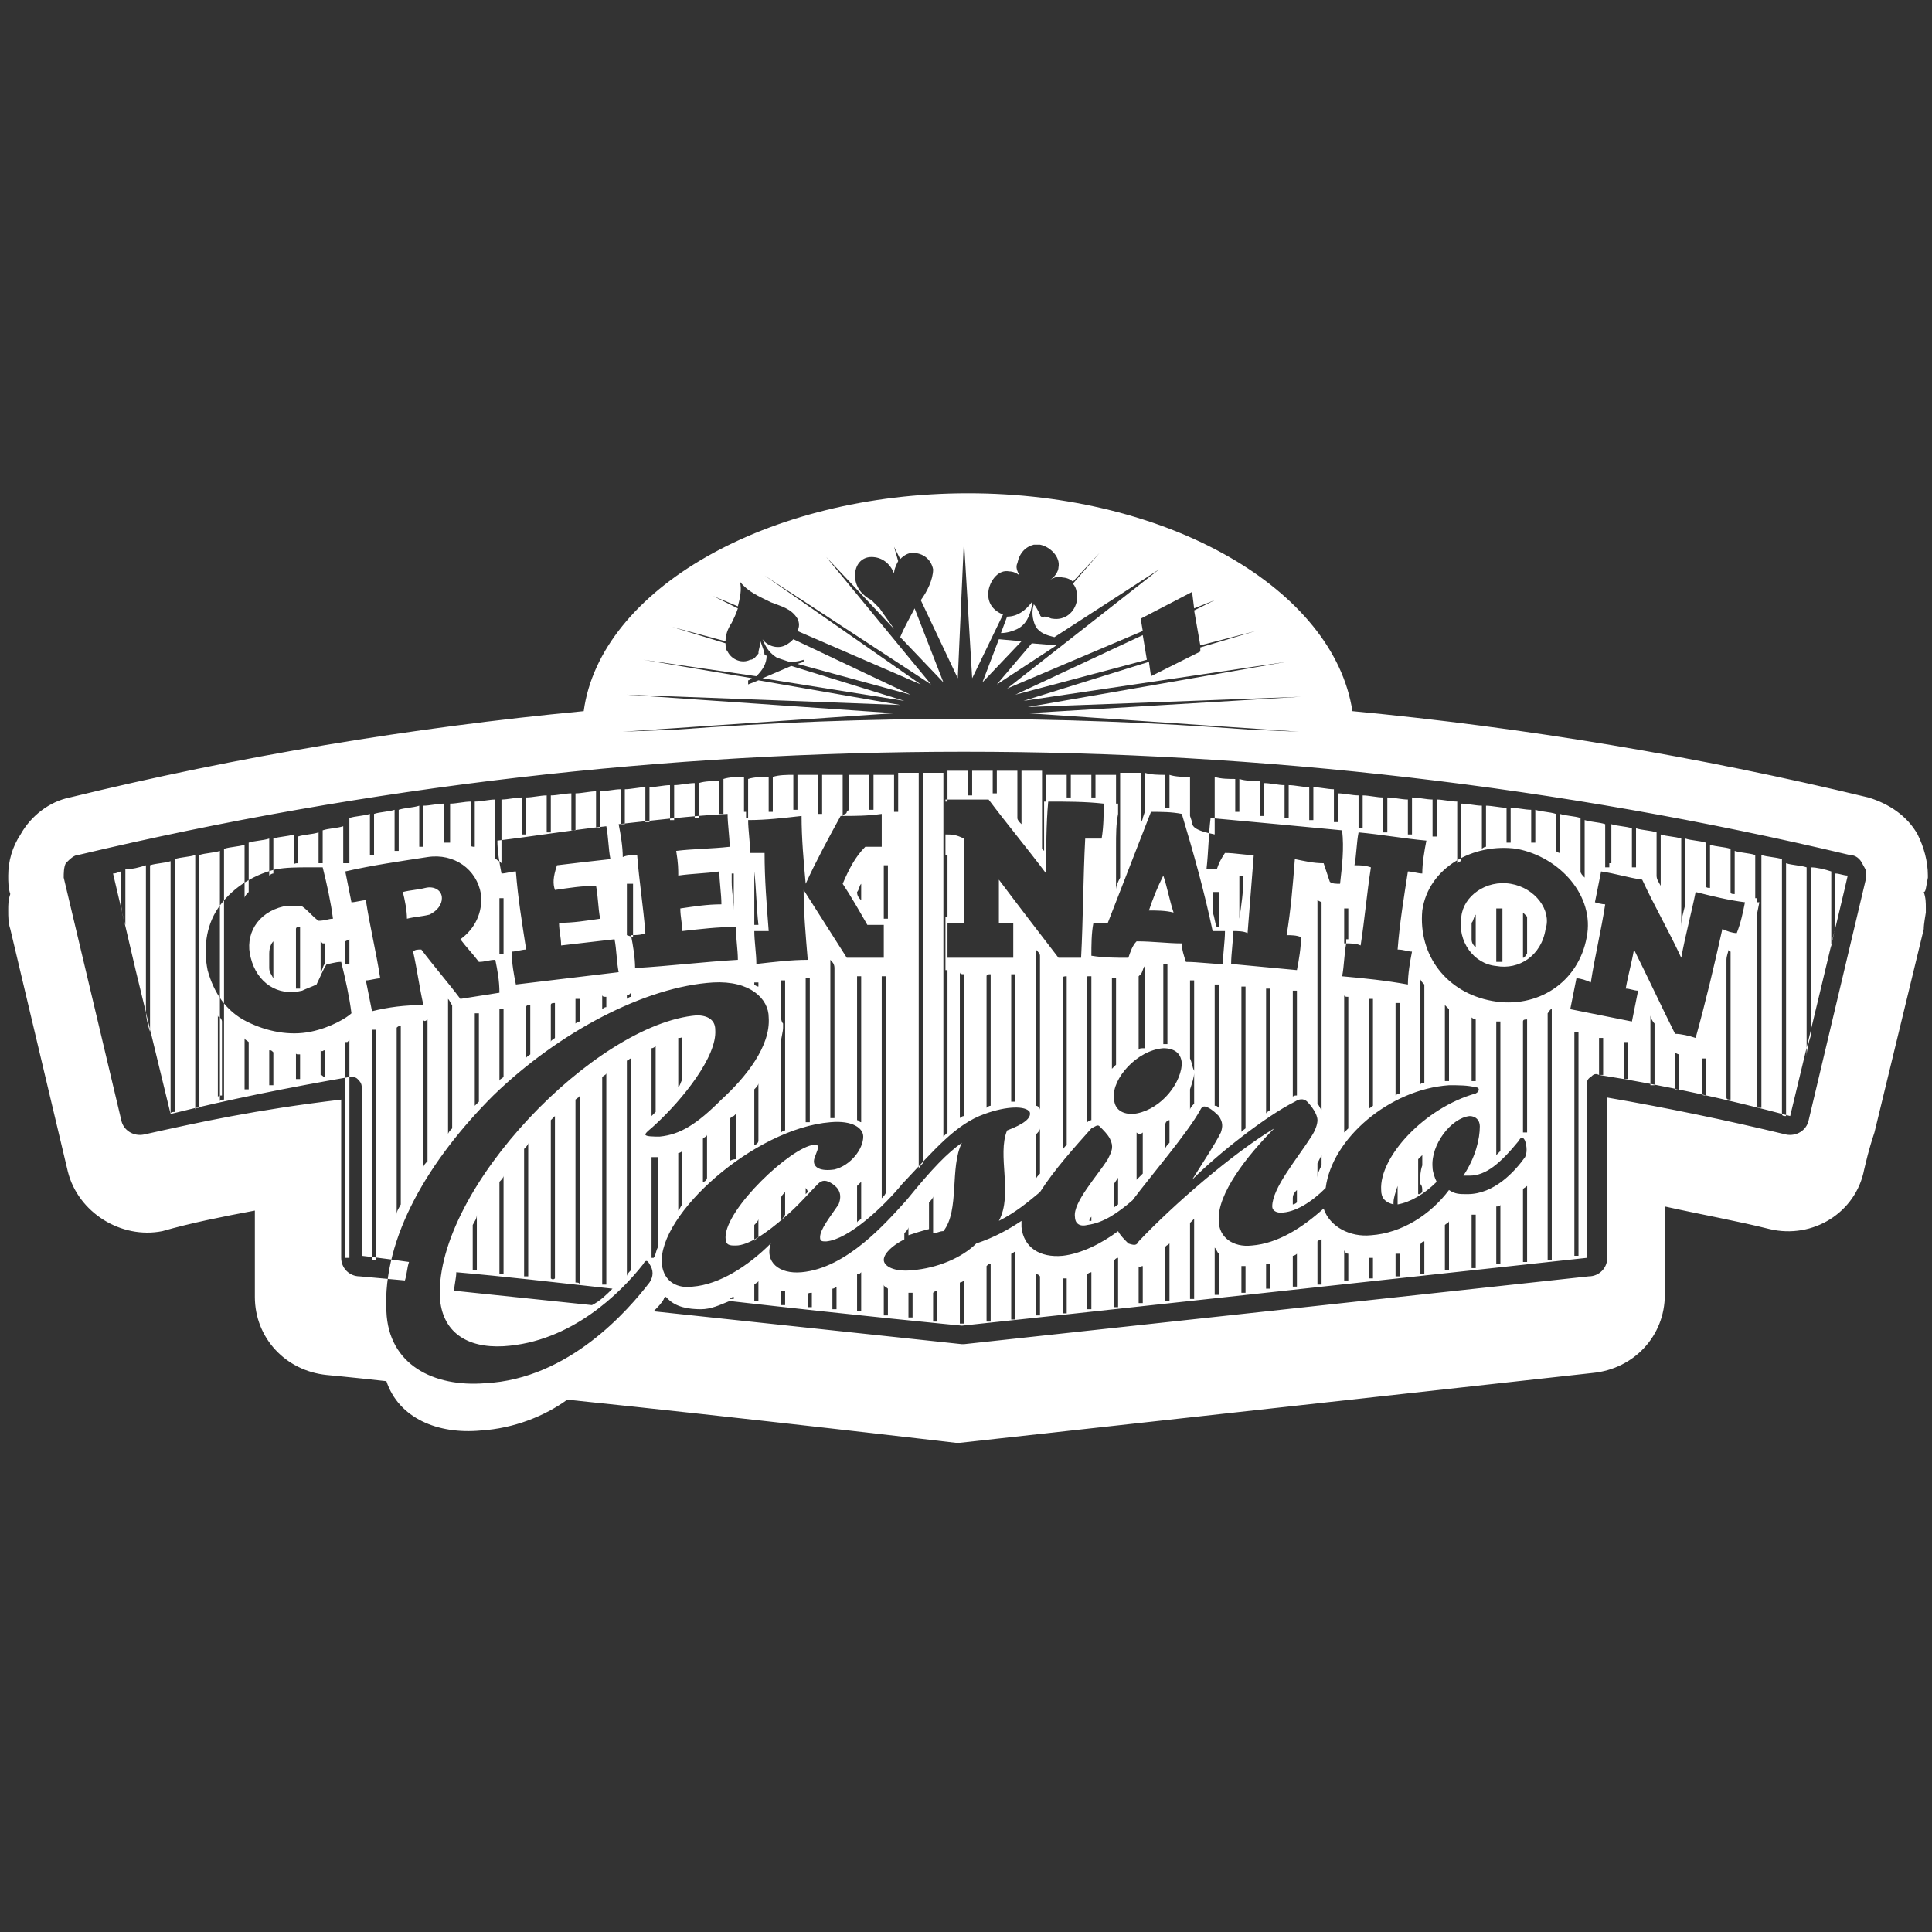 <?xml version="1.0" encoding="UTF-8"?> <!-- Generator: Adobe Illustrator 25.4.1, SVG Export Plug-In . SVG Version: 6.00 Build 0) --> <svg xmlns="http://www.w3.org/2000/svg" xmlns:xlink="http://www.w3.org/1999/xlink" version="1.1" id="Layer_1" x="0px" y="0px" viewBox="0 0 94 94" style="enable-background:new 0 0 94 94;" xml:space="preserve"><rect x="0" y="0" width="94" height="94" fill="#333333" stroke="none"/> <style type="text/css"> .st0{fill:#FFFFFF;} </style> <desc>Created with Sketch.</desc> <g> <polygon class="st0" points="55.6,30.9 49.4,33.8 55.8,32.1 "></polygon> <path class="st0" d="M37.8,32l0.6,0.2c0.2,0,0.4,0,0.7-0.1l0,0.1l-0.3,0.1l5.5,1.5l-5.7-2.7c-0.1,0.1-0.2,0.2-0.4,0.3 c-0.4,0.2-0.9,0-1.1-0.3C37.3,31.6,37.5,31.8,37.8,32z"></path> <path class="st0" d="M44.5,29.6C44.3,30,44,30.5,43.8,31l2.1,2.2L44.5,29.6z"></path> <path class="st0" d="M50.4,30.5l0.4-0.4c-0.1-0.1-0.2-0.1-0.2-0.2c-0.1-0.2-0.2-0.4-0.3-0.5C50.2,29.7,50.2,30.1,50.4,30.5 C50.4,30.5,50.4,30.5,50.4,30.5z"></path> <polygon class="st0" points="48.5,33.3 51.4,31.4 50.2,31.3 "></polygon> <path class="st0" d="M50.2,29.5l0-0.2c-0.3,0.4-0.7,0.7-1.2,0.7l-0.3,0.8c0.3,0,0.6-0.1,0.8-0.2C49.9,30.4,50.1,30,50.2,29.5z"></path> <polygon class="st0" points="48.6,31.1 47.8,33.2 49.7,31.2 "></polygon> <polygon class="st0" points="38.5,32.4 37.1,33 44,34.1 "></polygon> <path class="st0" d="M36.9,31.8l0.3,0.1c0-0.2-0.1-0.4-0.2-0.7C37,31.4,36.9,31.6,36.9,31.8z"></path> <path class="st0" d="M93.8,42.7L93.8,42.7l0-0.1c0-0.7-0.2-1.4-0.5-2c-0.5-0.9-1.4-1.5-2.4-1.8c-8.3-2-16.7-3.4-25.1-4.2 c-0.9-5.9-8.9-10.6-18.7-10.6s-17.9,4.7-18.7,10.6c-8.4,0.8-16.8,2.2-25,4.2c-1,0.2-1.9,0.9-2.4,1.8c-0.4,0.6-0.6,1.3-0.6,2 c0,0.3,0,0.6,0.1,0.9c-0.1,0.3-0.1,0.5-0.1,0.8c0,0.3,0,0.6,0.1,0.9l2.8,11.8c0.5,2,2.6,3.3,4.6,2.9c1.4-0.4,2.9-0.7,4.5-1 c0,1.4,0,2.5,0,2.5c0,1,0,1.7,0,1.7c0,2,1.5,3.6,3.5,3.8c0,0,1.1,0.1,2.9,0.3c0.6,1.8,2.5,2.6,4.6,2.4c1.6-0.1,3.1-0.7,4.2-1.5 c8.7,0.9,18.9,2.1,18.9,2.1h0.2l30.8-3.4c2-0.2,3.5-1.8,3.5-3.8c0,0,0-0.7,0-1.7c0,0,0-1.1,0-2.6c1.8,0.4,3.5,0.7,5.1,1.1 c2.1,0.5,4.2-0.8,4.6-2.9c0.1-0.4,0.2-0.9,0.5-1.8c0,0,2.3-9.5,2.4-9.9c0-0.1,0-0.2,0.1-0.8v-0.1v-0.1c0-0.3,0-0.5-0.1-0.8 C93.7,43.4,93.7,43.2,93.8,42.7z M30.5,33.8l13.3,0.5l-6.9-1.2l-0.5,0.2l0-0.2c0.1,0,0.1-0.1,0.2-0.1l-5.3-0.9l5.5,0.8 c0.3-0.3,0.5-0.6,0.5-1l-0.4-0.1c-0.1,0.1-0.2,0.3-0.4,0.3c-0.4,0.2-0.9,0-1.1-0.4c-0.1-0.1-0.1-0.3-0.1-0.4l-2.6-0.8l2.6,0.7 c0-0.3,0.1-0.6,0.3-0.9c0.1-0.2,0.2-0.4,0.3-0.7l-1.2-0.6l1.2,0.5c0.1-0.4,0.2-0.8,0.1-1.2c0.4,0.5,0.9,0.7,1.5,1 c0.5,0.2,1,0.3,1.3,0.8c0.1,0.2,0.1,0.4,0,0.6l6,2.6L37.2,28l8.1,5.3l-5.1-6.2l3.3,3.5c-0.2-0.3-0.5-0.7-0.7-1l-0.4-0.4 C42,29,41.6,28.6,41.6,28c0-0.5,0.3-0.9,0.8-0.9c0.5,0,0.9,0.3,1.1,0.8c0-0.2,0.1-0.4,0.2-0.6l-0.2-0.7l0.3,0.6 c0.2-0.2,0.4-0.3,0.6-0.3c0.5,0,0.9,0.3,1,0.8c0,0.5-0.3,1.1-0.6,1.5c0,0,0,0,0,0l1.8,3.8l0.3-6.7l0.4,6.7l1.5-3.1 c-0.5-0.2-0.8-0.6-0.7-1.2c0.1-0.5,0.5-1,1-0.9c0.2,0,0.4,0.1,0.5,0.2l0,0c-0.1-0.2-0.2-0.4-0.1-0.6c0.1-0.5,0.4-0.8,0.8-0.9l0,0 l0,0c0.1,0,0.2,0,0.3,0c0.5,0.1,1,0.6,0.9,1.1c0,0.2-0.2,0.5-0.4,0.6c0.2-0.1,0.4-0.2,0.6-0.1c0.2,0,0.4,0.1,0.5,0.2l1.3-1.4 l-1.3,1.5c0.2,0.2,0.2,0.5,0.2,0.8c-0.1,0.6-0.6,1-1.2,0.9c-0.1,0-0.2-0.1-0.4-0.1l-0.4,0.5c0.2,0.3,0.5,0.4,0.9,0.5v0l5.1-3.3 L49,33.5l6.6-2.8l-0.1-0.6l2.5-1.3l0.1,0.8l1-0.4l-1,0.5l0.3,1.7l2.7-0.7l-2.7,0.8l0,0.2L56,32.9l-0.1-0.7l-6.1,1.9l12.8-1.9 L50,34.4l13.3-0.5L50,34.7l13.2,0.9l-2.4-0.1c-9.3-0.7-18.6-0.7-27.9,0l-2.6,0.1l13.2-0.9L30.5,33.8z M18.1,49.2 c-0.1-0.5-0.2-1-0.3-1.5c0.2,0,0.5-0.1,0.7-0.1c-0.2-1.3-0.5-2.5-0.7-3.8c-0.2,0-0.5,0.1-0.7,0.1c-0.1-0.5-0.2-1-0.3-1.5 c1.3-0.3,2.7-0.5,4-0.7c1.3-0.2,2.4,0.6,2.6,1.8c0.1,0.9-0.3,1.7-1,2.2c0.3,0.4,0.6,0.7,0.9,1.1c0.3,0,0.5-0.1,0.8-0.1 c0.1,0.5,0.2,1,0.2,1.6c-0.6,0.1-1.3,0.2-1.9,0.3c-0.6-0.8-1.3-1.6-1.9-2.4c-0.2,0-0.3,0-0.4,0.1c0.2,0.9,0.3,1.7,0.5,2.6 C19.7,48.9,18.9,49,18.1,49.2z M18.3,50.1v11.2c-0.1,0-0.2,0-0.2,0V50.1L18.3,50.1z M18.1,47.3L18.1,47.3 C18.1,47.3,18.1,47.3,18.1,47.3C18.1,47.3,18.1,47.3,18.1,47.3z M15.1,50.2c-1,0.2-2.1,0-3.1-0.5c-1-0.5-1.6-1.4-1.9-2.5 c-0.2-1-0.1-2.1,0.5-3c0.6-0.9,1.6-1.6,2.8-1.9c0.5-0.1,1.1-0.1,1.6-0.1c0.2,0,0.4,0,0.7,0c0.2,0.8,0.4,1.7,0.5,2.5 c-0.2,0-0.4,0.1-0.7,0.1c-0.3-0.2-0.5-0.5-0.8-0.7c-0.3,0-0.6,0-0.9,0c-1.3,0.3-1.9,1.4-1.6,2.5c0.3,1.2,1.3,1.9,2.5,1.6 c0.2-0.1,0.5-0.2,0.7-0.3c0.2-0.4,0.3-0.7,0.5-1c0.2,0,0.4-0.1,0.7-0.1c0.2,0.8,0.4,1.7,0.5,2.5C16.9,49.5,16.1,50,15.1,50.2z M17,50.6v10.6c-0.1,0-0.2,0-0.2,0V50.7c0,0,0.1,0,0.1,0C16.9,50.7,17,50.6,17,50.6z M15.8,51.1v1.3c-0.1,0-0.1-0.1-0.2-0.1v-1.2 C15.7,51.2,15.7,51.1,15.8,51.1z M14.6,51.3v1.2c-0.1,0-0.2,0-0.2,0v-1.3C14.4,51.3,14.4,51.3,14.6,51.3 C14.5,51.3,14.5,51.3,14.6,51.3z M13.3,51.2v1.6c-0.1,0-0.2,0-0.2,0v-1.7C13.2,51.1,13.2,51.1,13.3,51.2z M12.1,50.7V53 c-0.1,0-0.2,0-0.2,0v-2.5C11.9,50.6,12,50.6,12.1,50.7z M10.8,49.7v3.6c-0.1,0-0.2,0-0.2,0.1v-4c0,0,0,0.1,0.1,0.1 C10.7,49.5,10.8,49.6,10.8,49.7z M15.8,45.9v1l0,0c-0.1,0.1-0.1,0.3-0.2,0.4v-1.5l0.1,0.1L15.8,45.9z M14.6,45.1v3 c-0.1,0-0.2,0-0.2,0v-2.9l0,0l0,0C14.4,45.1,14.5,45.1,14.6,45.1z M13.3,45.8v1.8c-0.1-0.2-0.2-0.3-0.2-0.5l0,0l0,0c0,0,0,0,0,0 v-0.7C13.1,46.1,13.2,45.9,13.3,45.8z M17,45.7v1.2l-0.2,0c0,0,0,0,0,0c0,0,0,0,0,0l0-0.1v-1L17,45.7z M17,44.9L17,44.9l0,0.2 C17,45,17,44.9,17,44.9z M27,43.3c0.7-0.1,1.3-0.2,2-0.2c0.1,0.5,0.1,1.1,0.2,1.6c-0.7,0.1-1.3,0.2-2,0.2c0,0.4,0.1,0.7,0.1,1.1 c0.9-0.1,1.7-0.2,2.6-0.3c0.1,0.5,0.1,1.1,0.2,1.6c-1.7,0.2-3.3,0.4-5,0.6c-0.1-0.5-0.2-1-0.2-1.6c0.2,0,0.5-0.1,0.7-0.1 c-0.2-1.3-0.4-2.5-0.5-3.8c-0.2,0-0.5,0.1-0.7,0.1c-0.1-0.5-0.2-1.1-0.2-1.6c1.7-0.2,3.5-0.5,5.3-0.7c0.1,0.5,0.1,1.1,0.2,1.6 c-0.9,0.1-1.8,0.2-2.6,0.3C26.9,42.7,26.9,43,27,43.3z M29.5,48.5V49c-0.1,0-0.2,0.1-0.2,0.1v-0.7C29.3,48.5,29.4,48.5,29.5,48.5z M28.2,48.6v1.1c-0.1,0-0.2,0.1-0.2,0.1v-1.2C28.1,48.6,28.2,48.6,28.2,48.6z M27,48.8v1.7c-0.1,0.1-0.2,0.1-0.2,0.2v-1.8 C26.8,48.8,26.9,48.8,27,48.8z M25.8,48.9v2.4c-0.1,0.1-0.2,0.1-0.2,0.2V49C25.6,48.9,25.7,48.9,25.8,48.9z M24.5,43.7v2.7l-0.2,0 v-2.7L24.5,43.7z M24.5,49.1v3.3c-0.1,0.1-0.2,0.1-0.2,0.2v-3.5C24.4,49.1,24.4,49.1,24.5,49.1z M23.3,49.3v4.3 c-0.1,0.1-0.2,0.2-0.2,0.2v-4.5C23.1,49.3,23.2,49.3,23.3,49.3z M22,48.9v6c-0.1,0.1-0.2,0.2-0.2,0.3v-6.6 C21.9,48.7,21.9,48.8,22,48.9z M20.8,49.6v6.9c-0.1,0.1-0.2,0.2-0.2,0.3v-7.2C20.6,49.7,20.7,49.7,20.8,49.6z M19.5,49.9v8.7 c-0.1,0.2-0.2,0.3-0.2,0.5v-9.1C19.4,49.9,19.5,49.9,19.5,49.9z M23.6,67.3c-2.5,0.2-4.7-0.9-4.8-3.5c-0.2-3.6,2.1-7.4,5.2-10.5 c3.2-3.1,7.4-5.3,10.7-5.5c1.8-0.1,2.7,0.8,2.7,1.7c0.1,1.4-1.1,2.9-2.3,4c-1.2,1.2-2,1.7-3,1.8c-0.3,0-0.7,0-0.7-0.1 c0-0.1,0.3-0.3,0.5-0.5c1.3-1.2,3-3.3,2.9-4.6c0-0.5-0.4-0.7-0.9-0.7c-4.9,0.4-12.7,8.4-12.5,13.7c0.1,1.7,1.3,2.5,3.1,2.4 c3.3-0.2,5.7-2.6,6.8-4c0.1-0.2,0.2-0.2,0.3,0c0.2,0.3,0.2,0.6,0,0.9C30.6,63.7,27.7,67.1,23.6,67.3z M33,42.6 c0.7-0.1,1.3-0.1,2-0.2c0,0.5,0.1,1.1,0.1,1.6c-0.7,0-1.3,0.1-2,0.2c0,0.4,0.1,0.8,0.1,1.1c0.9-0.1,1.7-0.2,2.6-0.2 c0,0.5,0.1,1.1,0.1,1.6c-1.7,0.1-3.3,0.3-5,0.4c0-0.5-0.1-1.1-0.2-1.6c0.2,0,0.5,0,0.7-0.1c-0.1-1.3-0.3-2.5-0.4-3.8 c-0.2,0-0.5,0-0.7,0.1c0-0.5-0.1-1.1-0.2-1.6c1.8-0.2,3.5-0.4,5.3-0.5c0,0.5,0.1,1.1,0.1,1.6c-0.9,0.1-1.8,0.1-2.6,0.2 C33,42,33,42.3,33,42.6z M35.6,42.5c0,0,0.1,0,0.1,0v1.8c0-0.5-0.1-0.9-0.1-1.4L35.6,42.5z M30.5,45.5l0,0.2c0,0,0,0,0,0.1l0,0 l0-0.1l0,0v-2.7l0.1,0c0.1,0,0.1,0,0.2,0v2.6L30.5,45.5z M30.7,48.3v0.2c-0.1,0-0.2,0.1-0.2,0.1v-0.2l0.1,0l0,0L30.7,48.3z M41,43 c0.4,0.6,0.8,1.3,1.2,2c0.3,0,0.5,0,0.8,0c0,0.5,0,1.1,0,1.6c-0.5,0-1.2,0-1.8,0c-0.7-1.1-1.4-2.2-2.1-3.3c0,1.1,0.1,2.2,0.2,3.4 c-0.8,0-1.6,0.1-2.5,0.2c0-0.5-0.1-1.1-0.1-1.6c0.2,0,0.5,0,0.7,0c-0.1-1.3-0.2-2.5-0.2-3.8c-0.2,0-0.5,0-0.7,0 c0-0.5-0.1-1.1-0.1-1.6c0.9,0,1.7-0.1,2.6-0.2c0,1.1,0.1,2.2,0.2,3.3c0.5-1.1,1.1-2.2,1.7-3.3c0.7,0,1.3,0,2-0.1c0,0.5,0,1.1,0,1.6 c-0.3,0-0.5,0-0.8,0C41.6,41.7,41.3,42.3,41,43z M41.9,43v0.8c-0.1-0.1-0.2-0.2-0.2-0.4v0C41.8,43.3,41.8,43.1,41.9,43z M46,40.6 C46,40.6,46,40.6,46,40.6C46,40.6,46,40.6,46,40.6c0-0.1,0-0.2,0-0.2c0-0.1,0-0.2,0-0.4c0-0.2,0-0.4,0-0.5c0-0.1,0-0.3,0-0.4 c0-0.1,0-0.1,0-0.2c0.7,0,1.4,0,2.1,0c0.9,1.2,1.9,2.4,2.8,3.6c0-1.2,0-2.4,0.1-3.5c0.9,0,1.8,0,2.7,0.1c0,0.5,0,1.1-0.1,1.7 c-0.3,0-0.5,0-0.8,0c-0.1,1.9-0.1,3.9-0.2,5.8c-0.4,0-0.7,0-1.1,0c-1-1.3-2-2.6-2.9-3.8c0,0.6,0,1.3,0,1.9c0,0.1,0,0.1,0,0.2 c0,0,0,0,0,0c0.2,0,0.4,0,0.7,0c0,0.5,0,1.1,0,1.7c-1.1,0-2.2,0-3.2,0c0,0,0,0,0,0c0-0.1,0-0.1,0-0.2c0-0.4,0-0.9,0-1.3 c0-0.1,0-0.1,0-0.2c0.3,0,0.5,0,0.8,0c0,0,0,0,0,0c0,0,0,0,0,0c0-0.1,0-0.1,0-0.2c0-0.9,0-1.9,0-2.8c0-0.2,0-0.4,0-0.5 c0-0.1,0-0.2,0-0.4c0-0.1,0-0.1,0-0.2C46.5,40.6,46.3,40.6,46,40.6z M65.9,42.1c0.1-0.5,0.1-1.1,0.2-1.6c1.1,0.1,2.2,0.3,3.3,0.4 c-0.1,0.5-0.2,1.1-0.2,1.6c-0.2,0-0.5-0.1-0.7-0.1c-0.2,1.3-0.4,2.5-0.5,3.8c0.3,0,0.5,0.1,0.7,0.1c-0.1,0.5-0.2,1.1-0.2,1.6 c-1.1-0.2-2.1-0.3-3.2-0.4c0.1-0.5,0.1-1.1,0.2-1.6c0.2,0,0.5,0,0.7,0.1c0.2-1.3,0.3-2.5,0.5-3.8C66.4,42.1,66.2,42.1,65.9,42.1z M77.6,43.9c0.1-0.5,0.2-1,0.3-1.5c0.7,0.1,1.3,0.3,2,0.4c0.6,1.3,1.3,2.5,1.9,3.8c0.2-1.1,0.5-2.2,0.7-3.2 c0.8,0.2,1.6,0.4,2.4,0.5c-0.1,0.5-0.2,1-0.4,1.5c-0.2,0-0.5-0.1-0.7-0.2c-0.4,1.8-0.8,3.5-1.3,5.3c-0.3-0.1-0.7-0.2-1-0.2 c-0.7-1.4-1.3-2.7-2-4.1c-0.1,0.6-0.3,1.3-0.4,1.9c0.2,0,0.4,0.1,0.6,0.1c-0.1,0.5-0.2,1-0.3,1.5c-1-0.2-2-0.4-3-0.6 c0.1-0.5,0.2-1,0.3-1.5c0.2,0,0.5,0.1,0.7,0.2c0.2-1.3,0.5-2.5,0.7-3.8C78.1,44,77.9,44,77.6,43.9z M84.2,46.3v7.2 c-0.1,0-0.2,0-0.2-0.1v-6.7c0-0.2,0.1-0.4,0.1-0.5C84.1,46.3,84.2,46.3,84.2,46.3z M83,51.3v2c-0.1,0-0.2,0-0.2-0.1v-1.7l0.2,0 L83,51.3z M81.7,51.3V53c-0.1,0-0.2,0-0.2,0v-1.8C81.6,51.3,81.7,51.3,81.7,51.3z M80.5,49.8v3c-0.1,0-0.2,0-0.2,0v-3.4 C80.3,49.5,80.4,49.7,80.5,49.8z M79.2,50.7v1.8c-0.1,0-0.2,0-0.2,0v-1.8C79.1,50.7,79.1,50.7,79.2,50.7z M78,50.5v1.8 c-0.1,0-0.2,0-0.2,0v-1.8C77.9,50.5,77.9,50.5,78,50.5z M76.8,50.2v10.9c-0.1,0-0.1,0-0.2,0V50.2C76.6,50.2,76.7,50.2,76.8,50.2z M77.2,45.6c-0.4,2.2-2.4,3.5-4.6,3.1c-2.2-0.4-3.6-2.2-3.4-4.4c0.3-2.1,2.5-3.3,4.6-3C75.9,41.7,77.6,43.6,77.2,45.6z M75.5,49.1 v12.2c-0.1,0-0.2,0-0.2,0v-12C75.4,49.2,75.4,49.1,75.5,49.1z M74.3,49.6v5.5c-0.1,0-0.2,0-0.2,0v-5.4 C74.1,49.6,74.2,49.6,74.3,49.6z M73,49.7V56c-0.1,0.1-0.2,0.2-0.2,0.2v-6.5C72.9,49.7,73,49.7,73,49.7z M71.8,49.6v3 c-0.1,0-0.2,0-0.2,0v-3.1C71.6,49.5,71.7,49.6,71.8,49.6z M70.5,49.1v3.5c0,0,0,0,0,0c-0.1,0-0.1,0-0.2,0v-3.7 C70.4,49,70.4,49,70.5,49.1z M69.3,47.9v4.8c-0.1,0-0.2,0-0.2,0.1v-5.2C69.1,47.7,69.2,47.8,69.3,47.9z M68.1,48.8v4.4 c-0.1,0-0.2,0.1-0.2,0.1v-4.5C67.9,48.8,68,48.8,68.1,48.8z M66.8,48.6v5.2c-0.1,0.1-0.2,0.1-0.2,0.2v-5.4 C66.6,48.6,66.7,48.6,66.8,48.6z M65.6,48.5v6.4c-0.1,0.1-0.2,0.2-0.2,0.2v-6.7C65.4,48.5,65.5,48.5,65.6,48.5z M65.6,45.7l-0.1,0 l0,0.2l-0.1,0v-1.7l0.2,0l0-0.2V45.7z M65.2,43c-0.2,0-0.4,0-0.5-0.1c-0.1-0.3-0.2-0.6-0.3-0.9c-0.5,0-0.9-0.1-1.4-0.2 c-0.1,1.3-0.2,2.5-0.4,3.7c0.2,0,0.5,0,0.7,0.1c0,0.5-0.1,1.1-0.2,1.6c-1.1-0.1-2.1-0.2-3.2-0.3c0-0.5,0.1-1.1,0.1-1.6 c0.2,0,0.5,0,0.7,0.1c0.1-1.3,0.2-2.5,0.3-3.8c-0.5,0-0.9-0.1-1.4-0.1c-0.2,0.3-0.3,0.5-0.4,0.8c-0.2,0-0.4,0-0.5,0 c0.1-0.9,0.1-1.7,0.2-2.5c2.2,0.2,4.3,0.4,6.4,0.6C65.4,41.3,65.3,42.1,65.2,43z M64.3,43.9V54c-0.1-0.1-0.1-0.2-0.2-0.3v-10l0,0.1 L64.3,43.9z M63.1,48.2v5.1c-0.1,0-0.2,0-0.2,0.1v-5.2C62.9,48.2,63,48.2,63.1,48.2L63.1,48.2z M61.8,48.1V54 c-0.1,0.1-0.2,0.1-0.2,0.2v-6.1C61.7,48.1,61.8,48.1,61.8,48.1z M60.6,48v6.9c-0.1,0.1-0.2,0.1-0.2,0.2V48C60.4,48,60.5,48,60.6,48 z M60.3,44.7v-2.1c0.1,0,0.1,0,0.2,0C60.5,43.4,60.4,44,60.3,44.7z M59.3,43.4v1.7c0,0,0,0-0.1,0c-0.1-0.2-0.1-0.5-0.2-0.7v-1 C59.1,43.4,59.2,43.4,59.3,43.4L59.3,43.4z M59,45.3c0.2,0,0.4,0,0.6,0c0,0.5-0.1,1.1-0.1,1.6c-0.6,0-1.2-0.1-1.8-0.1 c-0.1-0.3-0.2-0.6-0.2-0.9c-0.7,0-1.4-0.1-2.2-0.1c-0.2,0.2-0.3,0.5-0.4,0.8c-0.6,0-1.2,0-1.8-0.1c0-0.5,0-1.1,0.1-1.6 c0.2,0,0.4,0,0.7,0c0.7-1.8,1.4-3.6,2.1-5.4c0.5,0,1,0,1.5,0.1C58.1,41.6,58.6,43.4,59,45.3z M59.3,47.9v6 c-0.1-0.1-0.1-0.1-0.2-0.1c0,0,0,0,0,0v-5.9C59.2,47.9,59.2,47.9,59.3,47.9z M57.9,51.5v-3.8c0.1,0,0.2,0,0.2,0v6 c-0.1,0.1-0.2,0.2-0.2,0.3v-1c0.1-0.3,0.2-0.6,0.2-0.8c0,0,0-0.1,0-0.1C58,51.9,58,51.7,57.9,51.5z M55.1,54.2 c-0.6,0-0.9-0.3-0.9-0.8c-0.1-0.9,1.1-2.3,2.4-2.4c0.6,0,0.9,0.3,0.9,0.8C57.4,52.9,56.3,54.1,55.1,54.2z M56.9,54.5v1.1 c-0.1,0.1-0.2,0.2-0.2,0.3v-1.2C56.7,54.6,56.8,54.5,56.9,54.5z M55.6,55.1v2c0,0-0.1,0.1-0.1,0.1c0,0-0.1,0.1-0.2,0.2v-2.3 C55.4,55.2,55.5,55.2,55.6,55.1z M54.4,57.3v1.3c-0.1,0.1-0.2,0.1-0.2,0.2v-1.2L54.4,57.3z M54.1,52v-4.4c0.1,0,0.2,0,0.2,0v4.2 C54.3,51.8,54.2,51.9,54.1,52z M55.4,51.1v-3.6l0.1-0.1c0.1-0.1,0.1-0.3,0.2-0.4V51C55.5,51,55.4,51,55.4,51.1z M56.6,50.8v-3.9 c0.1,0,0.2,0,0.2,0v3.9C56.8,50.8,56.7,50.8,56.6,50.8z M53.1,47.5v7c-0.1,0-0.2,0.1-0.2,0.1v-7.1L53.1,47.5z M51.9,47.5v8.2 c-0.1,0.1-0.2,0.2-0.2,0.3v-8.4C51.7,47.5,51.8,47.5,51.9,47.5z M50.4,53.8v-7.6c0.1,0.1,0.2,0.2,0.2,0.3V54 C50.6,53.9,50.5,53.8,50.4,53.8z M50.6,54.9v2.2c-0.1,0.1-0.2,0.2-0.2,0.3v-2.2C50.5,55.1,50.6,55,50.6,54.9z M49.4,47.4v6.2 c-0.1,0-0.2,0-0.2,0v-6.2c0,0,0.1,0,0.1,0H49.4z M48.2,47.4v6.4c-0.1,0-0.2,0.1-0.2,0.1v-6.4C48,47.4,48.1,47.4,48.2,47.4z M46.9,47.4v6.9c-0.1,0-0.2,0.1-0.2,0.1v-7.1C46.7,47.4,46.8,47.4,46.9,47.4z M47.9,54.2c1.1-0.4,2-0.4,2.2-0.1 c0.1,0.3-0.3,0.6-1.1,0.9c-0.5,1.2,0.3,3.1-0.4,4.4c0.8-0.4,1.4-0.9,2-1.4c0.7-1.1,1.7-2.2,2.5-3.1c0.2-0.1,0.3-0.2,0.4-0.1 c0.2,0.2,0.4,0.4,0.5,0.6c0.2,0.4,0.1,0.6-0.1,1c-0.5,0.8-1.7,2.1-1.6,2.8c0,0.3,0.2,0.5,0.6,0.4c0.8-0.1,1.5-0.6,2.2-1.2 c0.9-1.2,2.7-3.3,3.3-4.4c0.1-0.2,0.2-0.2,0.4-0.1c0.2,0.1,0.4,0.3,0.5,0.4c0.2,0.3,0.2,0.5,0.1,0.8c-0.3,0.6-0.9,1.5-1.4,2.3 c1.3-1.3,3.6-3.1,5-3.8c0.3-0.2,0.5-0.1,0.6,0c0.2,0.2,0.5,0.6,0.5,0.9c0,0.2-0.1,0.5-0.3,0.8c-0.7,1.1-1.9,2.5-1.9,3.4 c0,0.2,0.2,0.3,0.4,0.3c0.7,0,1.5-0.5,2.2-1.2c0.3-2.4,3.1-4.8,6-5c0.5,0,0.9,0,1.3,0.1c0.2,0,0.2,0.2,0,0.3 c-2.5,0.7-4.7,3.1-4.6,4.7c0,0.4,0.2,0.6,0.6,0.7c0,0,0,0,0,0c0,0,0,0,0-0.1c0-0.2,0.1-0.5,0.2-0.8v0.9c0.6-0.1,1.3-0.5,1.9-1.1 c-0.1-0.2-0.2-0.5-0.2-0.7c-0.1-1.1,0.9-2.4,1.8-2.5c0.3,0,0.5,0.2,0.5,0.5c0,0.6-0.2,1.5-0.8,2.4c0.1,0,0.2,0,0.3,0 c0.8,0,1.5-0.6,2.4-1.7c0.1-0.2,0.2-0.2,0.3,0c0.1,0.3,0.1,0.6,0,0.8c-0.5,0.7-1.5,1.8-2.8,1.8c-0.4,0-0.6,0-0.9-0.2 c-0.9,1.2-2.3,2.1-3.8,2.2c-1,0.1-2-0.4-2.3-1.3c-1,0.9-2.2,1.7-3.5,1.8c-0.9,0.1-1.6-0.4-1.6-1.2c-0.1-1.3,1.4-3.2,2.7-4.5 c-2,1.2-4.9,3.7-6.6,5.5c-0.1,0.2-0.2,0.2-0.5,0.1c-0.2-0.2-0.4-0.4-0.5-0.6c-0.8,0.6-1.8,1.1-2.7,1.2c-1.1,0.1-1.9-0.4-2-1.4 c0-0.1,0-0.2,0-0.3c-0.6,0.4-1.3,0.8-2.2,1.1c-0.7,0.7-1.9,1.2-3.1,1.3c-0.9,0.1-1.4-0.2-1.4-0.5c0-0.3,0.4-0.7,1-1c0,0,0,0,0,0 v-0.3c0.1-0.1,0.2-0.2,0.2-0.3v0.4c0.3-0.1,0.6-0.2,1-0.3v-1.3c0.1-0.1,0.2-0.2,0.2-0.3V60c0.2,0,0.3-0.1,0.5-0.1 c0.8-1,0.3-3.1,0.9-4.3c-0.7,0.5-1.4,1.2-2.7,2.8c-1,1.1-2.9,3.3-5.1,3.5c-1.1,0.1-1.8-0.5-1.5-1.4c-1.1,1.1-2.5,2-3.8,2.1 c-0.7,0.1-1.4-0.2-1.5-1.1c-0.2-2.4,4.5-6.6,8.2-6.9c1.1-0.1,1.6,0.3,1.6,0.7c0,0.6-0.6,1.4-1.4,1.6c-0.7,0.1-1-0.1-1-0.4 c0-0.2,0.2-0.5,0.2-0.7c0-0.1-0.1-0.1-0.2-0.1c-1.1,0.1-4.3,3.1-4.3,4.5c0,0.4,0.2,0.4,0.5,0.4c0.6,0,1.5-0.6,2.4-1.4 c0.6-0.5,1.2-1.2,1.6-1.6c0.2-0.2,0.4-0.2,0.7,0c0.3,0.2,0.5,0.5,0.3,1c-0.4,0.6-0.9,1.2-0.9,1.6c0,0.2,0.1,0.2,0.3,0.2 c1.1-0.1,2.8-1.7,3.7-2.8C45.5,55.9,46.5,54.7,47.9,54.2z M53.1,59.2v0.2c0,0-0.1,0-0.1,0C53,59.3,53.1,59.2,53.1,59.2z M64.3,56.2 v0.5c-0.1,0.2-0.2,0.4-0.2,0.6v-0.7L64.3,56.2z M63.1,57.9v0.6c-0.1,0.1-0.2,0.1-0.2,0.1v-0.3C62.9,58.1,63,58,63.1,57.9z M69.2,58 c-0.1,0.1-0.1,0.1-0.2,0.1v-1.7c0.1-0.1,0.2-0.2,0.2-0.2v0.5c-0.1,0.3-0.1,0.5-0.1,0.8c0,0,0,0.1,0,0.1 C69.2,57.7,69.2,57.8,69.2,58z M74.3,57.7v3.7c-0.1,0-0.2,0-0.2,0v-3.5C74.1,57.8,74.2,57.8,74.3,57.7z M73,58.6v2.9 c-0.1,0-0.2,0-0.2,0v-2.8C72.9,58.7,73,58.7,73,58.6z M71.8,59.1v2.6c-0.1,0-0.2,0-0.2,0v-2.6C71.6,59.1,71.7,59.1,71.8,59.1z M70.5,59.4v2.4c-0.1,0-0.2,0-0.2,0v-2.2C70.4,59.5,70.5,59.5,70.5,59.4z M69.3,60.4v1.6c-0.1,0-0.2,0-0.2,0v-1.4 C69.1,60.5,69.2,60.4,69.3,60.4z M68.1,61v1.1c-0.1,0-0.2,0-0.2,0V61C67.9,61,68,61,68.1,61z M66.8,61.2v1c-0.1,0-0.2,0-0.2,0v-1 C66.6,61.2,66.7,61.2,66.8,61.2z M65.6,61v1.3c-0.1,0-0.2,0-0.2,0v-1.5C65.4,60.9,65.5,61,65.6,61z M64.3,60.3v2.2 c-0.1,0-0.2,0-0.2,0v-2.1C64.1,60.4,64.2,60.3,64.3,60.3z M63.1,61v1.6c-0.1,0-0.2,0-0.2,0v-1.5C62.9,61.1,63,61.1,63.1,61z M61.8,61.5v1.2c-0.1,0-0.2,0-0.2,0v-1.2C61.7,61.5,61.8,61.5,61.8,61.5z M60.6,61.6v1.3c-0.1,0-0.2,0-0.2,0v-1.3 C60.4,61.6,60.5,61.6,60.6,61.6z M59.3,61v2c-0.1,0-0.2,0-0.2,0v-2.3C59.2,60.8,59.2,60.9,59.3,61z M58.1,59.3v3.9 c-0.1,0-0.2,0-0.2,0v-3.7C58,59.4,58,59.4,58.1,59.3z M56.9,60.5v2.8c-0.1,0-0.2,0-0.2,0v-2.6C56.7,60.6,56.8,60.6,56.9,60.5z M55.6,61.6v1.8c-0.1,0-0.2,0-0.2,0v-1.8C55.4,61.7,55.5,61.6,55.6,61.6z M54.4,61.2v2.4c-0.1,0-0.2,0-0.2,0v-2.2 C54.2,61.3,54.3,61.2,54.4,61.2z M53.1,61.9v1.8c-0.1,0-0.2,0-0.2,0V62C53,61.9,53.1,61.9,53.1,61.9z M51.9,62.2v1.7 c-0.1,0-0.2,0-0.2,0v-1.7C51.7,62.2,51.8,62.2,51.9,62.2C51.9,62.2,51.9,62.2,51.9,62.2z M50.6,62.1V64c-0.1,0-0.2,0-0.2,0v-2 C50.5,62,50.5,62,50.6,62.1z M49.4,61.1v3.1c-0.1,0-0.2,0-0.2,0V61c0.1,0,0.1-0.1,0.2-0.1C49.4,60.9,49.4,61,49.4,61.1z M48.2,61.5 v2.8c-0.1,0-0.2,0-0.2,0v-2.7c0,0,0.1-0.1,0.1-0.1C48.1,61.5,48.1,61.5,48.2,61.5z M46.9,62.3v2.1c-0.1,0-0.2,0-0.2,0v-2 C46.7,62.4,46.8,62.4,46.9,62.3z M45.6,62.8v1.5c-0.1,0-0.2,0-0.2,0v-1.4C45.5,62.8,45.6,62.8,45.6,62.8z M44.4,62.9v1.2 c-0.1,0-0.2,0-0.2,0v-1.2C44.3,62.9,44.4,62.9,44.4,62.9z M43.2,62.7V64c-0.1,0-0.2,0-0.2,0v-1.5C43,62.6,43.1,62.6,43.2,62.7z M41.9,61.9v1.9c-0.1,0-0.2,0-0.2,0v-1.8C41.8,62,41.8,62,41.9,61.9z M40.7,62.6v1.1c-0.1,0-0.2,0-0.2,0v-1 C40.5,62.7,40.6,62.7,40.7,62.6z M39.5,62.9v0.7c-0.1,0-0.2,0-0.2,0V63c0,0,0,0,0,0C39.3,62.9,39.4,62.9,39.5,62.9z M38.2,62.8v0.7 c-0.1,0-0.2,0-0.2,0v-0.7C38,62.8,38.1,62.8,38.2,62.8z M36.9,62.3v1c-0.1,0-0.2,0-0.2,0v-0.8C36.8,62.4,36.9,62.4,36.9,62.3z M35.7,63.1v0.1c-0.1,0-0.1,0-0.2,0C35.5,63.2,35.6,63.1,35.7,63.1z M33,58.9v-2.8c0.1,0,0.2-0.1,0.2-0.1v2.6 C33.1,58.7,33.1,58.8,33,58.9z M34.2,57.5v-2.1c0.1-0.1,0.2-0.1,0.2-0.2v2.1C34.4,57.4,34.3,57.5,34.2,57.5z M35.5,56.5v-2.1 c0.1,0,0.1-0.1,0.2-0.1c0,0,0.1-0.1,0.1-0.1v2.2C35.6,56.4,35.5,56.5,35.5,56.5z M36.7,55.7v-2.7c0.1-0.1,0.2-0.2,0.2-0.3v2.8 C36.9,55.6,36.8,55.7,36.7,55.7z M38,49.4v-1.7c0.1,0,0.2,0,0.2,0V55c-0.1,0-0.2,0.1-0.2,0.1v-4.4c0-0.2,0.1-0.5,0.1-0.7 c0,0,0-0.1,0-0.2C38,49.7,38,49.5,38,49.4z M39.2,54.6v-7c0,0,0.1,0,0.1,0l0.1,0v7C39.4,54.6,39.3,54.6,39.2,54.6z M40.4,54.4v-7.7 c0.1,0.1,0.2,0.2,0.2,0.4v7.3c0,0-0.1,0-0.1,0C40.5,54.4,40.5,54.4,40.4,54.4z M41.7,54.5v-7c0.1,0,0.2,0,0.2,0v7.1 C41.8,54.6,41.8,54.5,41.7,54.5z M41.9,57.5v1.8c-0.1,0.1-0.2,0.1-0.2,0.2v-1.8C41.8,57.6,41.9,57.5,41.9,57.5z M39.3,58 c0,0-0.1,0.1-0.1,0.1v-0.3C39.3,57.9,39.3,58,39.3,58z M38.2,58v1.1L38,59.4v-1.1C38,58.2,38.1,58.1,38.2,58z M36.9,59.3v0.9 c-0.1,0.1-0.2,0.1-0.2,0.2v-0.8C36.8,59.5,36.9,59.4,36.9,59.3z M42.9,58.3V47.5c0.1,0,0.1,0,0.2,0l0,0V58 C43.1,58.1,43,58.2,42.9,58.3z M43.2,44.7l-0.1,0c0,0-0.1,0-0.1,0v-2.6h0.2V44.7z M36.9,47.8V48c-0.1,0-0.2-0.1-0.2-0.1v-0.1 L36.9,47.8C36.9,47.8,36.9,47.8,36.9,47.8z M36.7,45v-2.6c0,0,0,0,0,0c0.1,0.9,0.1,1.7,0.2,2.6C36.8,45,36.8,45,36.7,45z M32,56.3 v4.4c-0.1,0.2-0.1,0.4-0.2,0.5c0,0-0.1,0-0.1,0v-4.9C31.8,56.3,31.9,56.3,32,56.3z M31.7,54.3V51c0.1,0,0.2-0.1,0.2-0.1v3.2 C31.9,54.1,31.8,54.2,31.7,54.3z M33,52.9v-2.4c0.1,0,0.2,0,0.2-0.1v2.1C33.1,52.7,33.1,52.8,33,52.9z M30.7,51.5v10.3 c-0.1,0.1-0.2,0.2-0.2,0.3V51.6C30.6,51.6,30.6,51.5,30.7,51.5z M29.8,62.7c-0.3,0.3-0.6,0.6-1,0.8l-6.7-0.7c0-0.3,0.1-0.6,0.1-0.9 C24.5,62.1,27.1,62.4,29.8,62.7z M23,61.8v-2.2c0.1-0.2,0.2-0.3,0.2-0.5v2.7C23.2,61.8,23.1,61.8,23,61.8z M24.3,62v-4.5 c0.1-0.1,0.2-0.2,0.2-0.3V62C24.4,62,24.4,62,24.3,62z M25.5,62.1v-6.2c0.1-0.1,0.2-0.2,0.2-0.3v6.5C25.7,62.1,25.6,62.1,25.5,62.1 z M26.8,62.2v-7.7c0.1-0.1,0.2-0.2,0.2-0.2v7.9C26.9,62.3,26.8,62.2,26.8,62.2z M28,62.4v-8.9c0.1-0.1,0.2-0.1,0.2-0.2v9.2 C28.2,62.4,28.1,62.4,28,62.4z M29.3,62.5V52.4c0.1-0.1,0.2-0.1,0.2-0.2v10.3C29.4,62.5,29.3,62.5,29.3,62.5z M90.8,42.7L88,54.5 c-0.1,0.5-0.6,0.8-1.1,0.7c-2.9-0.7-5.8-1.3-8.7-1.8c0,1.1,0,7.8,0,7.8c0,0.5-0.4,0.9-0.9,0.9h0l-30.4,3.3c0,0-0.1,0-0.1,0l-15-1.6 c0.2-0.2,0.4-0.4,0.5-0.6c0,0,0-0.1,0.1-0.1c0,0,0,0,0.1,0.1c0.4,0.4,1,0.5,1.6,0.5c0.5,0,0.9-0.2,1.4-0.4 c6.1,0.7,11.3,1.2,11.3,1.2c0.1,0,30.4-3.3,30.4-3.3h0v-0.1v-8.3c0-0.1,0-0.3,0.2-0.4c0.1-0.1,0.2-0.2,0.4-0.1 c3.2,0.5,6.3,1.2,9.3,2c0,0,2.7-11.2,2.8-11.7c-0.2,0-0.4-0.1-0.6-0.1v2.7c-0.1,0.3-0.2,0.6-0.2,1v-3.8c-0.3-0.1-0.7-0.2-1-0.2v8.2 c-0.1,0.3-0.2,0.7-0.2,1v-9.2c-0.3-0.1-0.7-0.1-1-0.2v12.3c-0.1,0-0.2,0-0.2-0.1V41.8c-0.3-0.1-0.7-0.1-1-0.2v12.3 c-0.1,0-0.2,0-0.2-0.1v-9.2c0-0.1,0-0.1,0-0.2l0.1-0.5l-0.1,0c0,0,0,0,0,0l0-0.2l-0.1,0v-2.1c-0.3-0.1-0.7-0.1-1-0.2v2.1 c-0.1,0-0.2,0-0.2-0.1v-2.1c-0.3-0.1-0.7-0.1-1-0.2v2.1c-0.1,0-0.2,0-0.2-0.1V41c-0.3-0.1-0.7-0.1-1-0.2V44 c-0.1,0.4-0.2,0.7-0.2,1.1v-4.3c-0.3-0.1-0.7-0.1-1-0.2v2.5c-0.1-0.2-0.2-0.3-0.2-0.5v-2.1c-0.3-0.1-0.7-0.1-1-0.2v1.9 c-0.1,0-0.2,0-0.2,0v-1.9c-0.3-0.1-0.7-0.1-1-0.2v1.9l-0.1,0l0,0.2c0,0,0,0,0,0c0,0,0,0-0.1,0l-0.1,0v-2.1c-0.3-0.1-0.7-0.1-1-0.2 v2.8c-0.1-0.1-0.2-0.2-0.2-0.3v-2.6c-0.3-0.1-0.7-0.1-1-0.2v1.9c-0.1,0-0.2-0.1-0.2-0.1v-1.8c-0.3-0.1-0.7-0.1-1-0.2v1.6 c-0.1,0-0.2,0-0.2,0v-1.6c-0.3,0-0.7-0.1-1-0.1V41c-0.1,0-0.2,0-0.2,0v-1.7c-0.3,0-0.7-0.1-1-0.1v2c-0.1,0-0.2,0.1-0.2,0.1v-2.1 c-0.3,0-0.7-0.1-1-0.1v2.8c-0.1,0-0.2,0.1-0.2,0.1v-3c-0.3,0-0.7-0.1-1-0.1v1.8c-0.1,0-0.2,0-0.2,0v-1.8c-0.3,0-0.7-0.1-1-0.1v1.8 c-0.1,0-0.2,0-0.2,0v-1.7c-0.3,0-0.7-0.1-1-0.1v1.7c-0.1,0-0.2,0-0.2,0v-1.7c-0.3,0-0.7-0.1-1-0.1v1.6c-0.1,0-0.2,0-0.2,0v-1.6 c-0.3,0-0.7-0.1-1-0.1V40c-0.1,0-0.2,0-0.2,0v-1.6c-0.3,0-0.7-0.1-1-0.1v1.6c-0.1,0-0.2,0-0.2,0v-1.6c-0.3,0-0.7-0.1-1-0.1v1.6 c-0.1,0-0.2,0-0.2,0v-1.6c-0.3,0-0.7-0.1-1-0.1v1.6c-0.1,0-0.2,0-0.2,0V38c-0.3,0-0.7,0-1-0.1v1.6c-0.1,0-0.1,0-0.2,0l0,0v-1.6 c-0.3,0-0.7,0-1-0.1v2.8C58.1,40.4,58,40.2,58,40l-0.1-0.3v-1.9c-0.3,0-0.7,0-1-0.1v1.6c-0.1,0-0.2,0-0.2,0v-1.6 c-0.3,0-0.7,0-1-0.1v1.9l-0.1,0.3c0,0.1-0.1,0.2-0.1,0.3v-2.5c-0.3,0-0.7,0-1,0v5.1c-0.1,0.2-0.2,0.4-0.2,0.6v-1.8l0-0.3 c0-0.6,0-1.1,0.1-1.6l0-0.5l-0.1,0v-1.4c-0.3,0-0.7,0-1,0v1.1c-0.1,0-0.2,0-0.2,0v-1.1c-0.3,0-0.7,0-1,0v1.1c-0.1,0-0.2,0-0.2,0 v-1.1c-0.3,0-0.7,0-1,0V39l-0.1,0l0,0.5c0,0.7,0,1.3,0,1.9c0,0-0.1-0.1-0.1-0.1v-3.8c-0.3,0-0.7,0-1,0v2.6 c-0.1-0.1-0.2-0.2-0.2-0.3v-2.3c-0.3,0-0.7,0-1,0v1.1c-0.1,0-0.2,0-0.2,0v-1.1c-0.3,0-0.7,0-1,0v1.2c-0.1,0-0.2,0-0.2,0v-1.2 c-0.3,0-0.7,0-1,0V39h-0.1v0.5c0,0.5,0,1.1,0,1.6v0.5h0.1v3h-0.1v0.5c0,0.5,0,1.1,0,1.6v0.5h0.1v7.9c-0.1,0.1-0.2,0.2-0.2,0.2V37.6 c-0.3,0-0.7,0-1,0v19c-0.1,0.1-0.2,0.2-0.2,0.3V37.6c-0.3,0-0.7,0-1,0v1.9l-0.2,0c0,0,0,0,0,0v-0.2l0,0v-1.6c-0.3,0-0.7,0-1,0v1.7 c-0.1,0-0.2,0-0.2,0v-1.7c-0.3,0-0.7,0-1,0v1.7l0,0l-0.1,0.1c0,0,0,0.1-0.1,0.1l0,0l-0.1,0.1v-2c-0.3,0-0.7,0-1,0v1.9l-0.2,0v-1.9 c-0.3,0-0.7,0-1,0v1.7c-0.1,0-0.2,0-0.2,0v-1.7c-0.3,0-0.7,0-1,0.1v1.7c-0.1,0-0.2,0-0.2,0v-1.7c-0.3,0-0.7,0-1,0.1v1.9l-0.1,0 c0,0,0,0,0-0.1l0-0.2l-0.1,0v-1.7c-0.3,0-0.7,0-1,0.1v1.7c-0.1,0-0.2,0-0.2,0V38c-0.3,0-0.7,0-1,0.1v1.7c-0.1,0-0.2,0-0.2,0v-1.7 c-0.3,0-0.7,0.1-1,0.1v1.7c-0.1,0-0.2,0-0.2,0v-1.7c-0.3,0-0.7,0.1-1,0.1V40c-0.1,0-0.2,0-0.2,0v-1.7c-0.3,0-0.7,0.1-1,0.1v1.9 c0,0,0,0,0,0l0-0.2l-0.2,0c0,0,0,0,0,0v-1.7c-0.3,0-0.7,0.1-1,0.1v1.8c-0.1,0-0.2,0-0.2,0v-1.8c-0.3,0-0.7,0.1-1,0.1v1.8 c-0.1,0-0.2,0-0.2,0v-1.8c-0.3,0-0.7,0.1-1,0.1v1.8c-0.1,0-0.2,0-0.2,0v-1.8c-0.3,0-0.7,0.1-1,0.1v1.8c-0.1,0-0.2,0-0.2,0v-1.8 c-0.3,0-0.7,0.1-1,0.1v3.1c0,0,0,0-0.1-0.1c-0.1,0-0.1-0.1-0.2-0.1v-2.9c-0.3,0-0.7,0.1-1,0.1v2.2c-0.1,0-0.2,0-0.2-0.1v-2.1 c-0.3,0-0.7,0.1-1,0.1v1.9c0,0,0,0-0.1,0l0,0c0,0,0,0,0,0c0,0,0,0,0,0v0c-0.1,0-0.1,0-0.2,0v-1.9c-0.3,0-0.7,0.1-1,0.1v2 c-0.1,0-0.2,0-0.2,0v-2c-0.3,0.1-0.7,0.1-1,0.2v2c-0.1,0-0.2,0-0.2,0v-2c-0.3,0.1-0.7,0.1-1,0.2v2c-0.1,0-0.2,0-0.2,0v-2 c-0.3,0.1-0.7,0.1-1,0.2V42l0,0h-0.2c0,0-0.1,0-0.1,0v-1.8c-0.3,0.1-0.7,0.1-1,0.2v1.6c-0.1,0-0.1,0-0.2,0c0,0,0,0,0,0v-1.5 c-0.3,0.1-0.7,0.1-1,0.2V42c0,0,0,0,0,0c-0.1,0-0.2,0-0.2,0.1v-1.5c-0.3,0.1-0.7,0.1-1,0.2v1.7c-0.1,0-0.2,0.1-0.2,0.1v-1.8 c-0.3,0.1-0.7,0.1-1,0.2v2.4c-0.1,0.1-0.2,0.2-0.2,0.3v-2.6c-0.3,0.1-0.7,0.1-1,0.2v12.2c-0.1,0-0.2,0-0.2,0.1V41.4 c-0.3,0.1-0.7,0.1-1,0.2v12.3c-0.1,0-0.2,0-0.2,0.1V41.6c-0.3,0.1-0.7,0.1-1,0.2v12.3c-0.1,0-0.2,0-0.2,0.1V41.9 c-0.3,0.1-0.7,0.1-1,0.2v8.1c-0.1-0.3-0.2-0.7-0.2-1v-7.1c-0.3,0.1-0.7,0.2-1,0.2V45c-0.1-0.3-0.2-0.7-0.2-1v-1.6 c-0.1,0-0.2,0.1-0.4,0.1c0,0,1.1,4.7,1.1,4.7s1.7,7,1.7,7c2.8-0.7,5.8-1.3,8.7-1.8c0.2,0,0.3,0,0.4,0.1c0.1,0.1,0.2,0.2,0.2,0.4v8 V61v0v0.1h0c0,0,0.9,0.1,2.3,0.3c-0.1,0.3-0.1,0.6-0.2,0.9l-2.2-0.2h0c-0.5,0-0.9-0.4-0.9-0.9c0,0,0-6.6,0-7.7 C12.4,54,9.7,54.6,7,55.2c-0.5,0.1-1-0.2-1.1-0.7L3.1,42.7c0-0.2,0-0.5,0.1-0.7c0.2-0.2,0.4-0.4,0.6-0.4c28.2-6.7,58-6.7,86.2,0 c0.3,0,0.5,0.2,0.6,0.4c0.1,0.2,0.2,0.3,0.2,0.5C90.8,42.6,90.8,42.7,90.8,42.7z"></path> <path class="st0" d="M55.9,44.3c0.4,0,0.8,0,1.2,0.1c-0.2-0.6-0.3-1.2-0.5-1.8C56.3,43.2,56.1,43.7,55.9,44.3z"></path> <path class="st0" d="M73.5,43c-1.2-0.2-2.3,0.6-2.4,1.6c-0.2,1.2,0.6,2.3,1.7,2.4c1.1,0.2,2.2-0.5,2.4-1.8 C75.5,44.3,74.7,43.2,73.5,43z M71.8,46.1c-0.1-0.1-0.2-0.2-0.2-0.4v-0.8c0.1-0.1,0.1-0.3,0.2-0.4V46.1z M73,46.8 C73,46.8,73,46.8,73,46.8L73,46.8L73,46.8c-0.1,0-0.2,0-0.2,0v-2.6c0,0,0.1,0,0.1,0c0,0,0.1,0,0.2,0V46.8z M74.3,46.4 c-0.1,0.1-0.1,0.2-0.2,0.2c0,0,0,0,0,0v-2.2c0.1,0.1,0.2,0.2,0.2,0.2V46.4z"></path> <path class="st0" d="M21.5,43.7c0-0.4-0.4-0.6-0.8-0.5c-0.4,0.1-0.7,0.1-1.1,0.2c0.1,0.4,0.2,0.9,0.2,1.3c0.4-0.1,0.7-0.1,1.1-0.2 C21.3,44.3,21.5,44,21.5,43.7z M20.8,44.2c-0.1,0-0.2,0-0.2,0v0C20.6,44.2,20.7,44.2,20.8,44.2L20.8,44.2z"></path> <polygon class="st0" points="13.3,42 13.3,42 13.3,42 "></polygon> </g> </svg> 